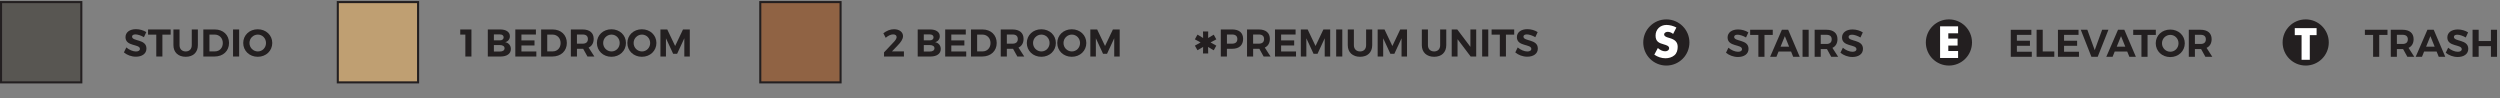 <?xml version="1.0" encoding="UTF-8"?>
<svg id="Layer_2" data-name="Layer 2" xmlns="http://www.w3.org/2000/svg" width="1203.24" height="47.29" xmlns:xlink="http://www.w3.org/1999/xlink" viewBox="0 0 1203.24 47.29">
  <rect x="0" y="0" width="1203.24" height="47.29" fill="#808080" stroke="none"/>
  <defs>
    <symbol id="Symbol-Elevator_BW" data-name="Symbol-Elevator BW" viewBox="0 0 69.44 69.44">
      <g>
        <path d="M69.44,34.72c0,19.19-15.55,34.72-34.72,34.72S0,53.91,0,34.72,15.55,0,34.72,0s34.72,15.55,34.72,34.72Z" style="fill: #231f20;"/>
        <path d="M33.79,20.93v7.95h13.95v10.48h-13.95v8.21h14.71v10.48h-27.08V10.45h27.08v10.48h-14.71Z" style="fill: #fff;"/>
      </g>
    </symbol>
    <symbol id="Symbol-Stairs_BW" data-name="Symbol-Stairs BW" viewBox="0 0 69.45 69.44">
      <g>
        <path d="M69.45,34.72c0,19.19-15.55,34.72-34.73,34.72S0,53.91,0,34.72,15.55,0,34.72,0s34.73,15.56,34.73,34.72Z" style="fill: #231f20;"/>
        <path d="M44.92,21.87c-2.27-1.89-5.18-3.16-8.21-3.16-2.27,0-5.3,1.33-5.3,3.98s3.35,3.85,5.49,4.54l3.16.95c6.63,1.96,11.74,5.3,11.74,13,0,4.73-1.14,9.59-4.92,12.81-3.72,3.16-8.71,4.48-13.51,4.48-6,0-11.87-2.02-16.73-5.43l5.3-9.97c3.09,2.71,6.75,4.92,10.98,4.92,2.9,0,6-1.45,6-4.8s-4.86-4.67-7.51-5.43c-7.76-2.21-12.88-4.23-12.88-13.45s6.88-15.97,16.41-15.97c4.8,0,10.67,1.52,14.9,3.91l-4.92,9.59Z" style="fill: #fff;"/>
      </g>
    </symbol>
    <symbol id="Symbol-Trash_BW" data-name="Symbol-Trash BW" viewBox="0 0 69.45 69.44">
      <g>
        <path d="M69.45,34.72c0,19.2-15.55,34.72-34.72,34.72S0,53.91,0,34.72,15.55,0,34.72,0s34.72,15.55,34.72,34.72Z" style="fill: #231f20;"/>
        <path d="M40.89,60.77h-12.37V23.65h-10.23v-10.48h32.83v10.48h-10.23v37.12Z" style="fill: #fff;"/>
      </g>
    </symbol>
  </defs>
  <g id="base">
    <g>
      <path d="M70.4,15.46l-1.13,2.44c-1.38-.82-3.01-1.34-4.05-1.34-.99,0-1.66.35-1.66,1.06,0,2.4,6.94,1.06,6.92,5.75,0,2.55-2.21,3.92-5.1,3.92-2.14,0-4.28-.82-5.75-2.06l1.17-2.4c1.34,1.19,3.24,1.95,4.61,1.95,1.21,0,1.93-.45,1.93-1.25,0-2.46-6.94-1.02-6.94-5.64,0-2.36,2.03-3.85,5.04-3.85,1.82,0,3.65.56,4.95,1.41Z" style="fill: #231f20;"/>
      <path d="M78.16,16.67v10.53h-2.94v-10.53h-3.96v-2.49h10.88v2.49h-3.98Z" style="fill: #231f20;"/>
      <path d="M95.23,21.75c0,3.44-2.25,5.58-5.84,5.58s-5.92-2.14-5.92-5.58v-7.57h2.94v7.57c0,1.88,1.23,3.01,2.98,3.01s2.9-1.13,2.9-3.01v-7.57h2.94v7.57Z" style="fill: #231f20;"/>
      <path d="M103.38,14.18c4.04,0,6.85,2.66,6.85,6.51s-2.85,6.51-6.96,6.51h-5.41v-13.02h5.52ZM100.8,24.73h2.66c2.18,0,3.78-1.64,3.78-4.02s-1.67-4.06-3.91-4.06h-2.53v8.07Z" style="fill: #231f20;"/>
      <path d="M112.16,27.2v-13.02h2.94v13.02h-2.94Z" style="fill: #231f20;"/>
      <path d="M131.04,20.69c0,3.76-3.01,6.64-6.99,6.64s-6.99-2.86-6.99-6.64,3.01-6.6,6.99-6.6,6.99,2.83,6.99,6.6ZM120.07,20.69c0,2.29,1.84,4.07,4.02,4.07s3.94-1.79,3.94-4.07-1.77-4.04-3.94-4.04-4.02,1.75-4.02,4.04Z" style="fill: #231f20;"/>
    </g>
    <g>
      <path d="M223.97,27.2v-10.55h-2.46v-2.47h5.39v13.02h-2.94Z" style="fill: #231f20;"/>
      <path d="M240.76,14.18c2.86,0,4.65,1.25,4.65,3.25,0,1.41-.86,2.51-2.25,2.87,1.67.32,2.72,1.58,2.72,3.29,0,2.23-1.88,3.61-4.91,3.61h-6.19v-13.02h5.99ZM237.71,19.42h2.9c1.1,0,1.79-.54,1.79-1.45s-.69-1.4-1.79-1.4h-2.9v2.85ZM237.71,24.8h2.9c1.4,0,2.23-.58,2.23-1.58,0-.95-.84-1.53-2.23-1.53h-2.9v3.11Z" style="fill: #231f20;"/>
      <path d="M250.96,16.62v2.83h6.29v2.44h-6.29v2.88h7.18v2.44h-10.12v-13.02h9.91v2.44h-6.98Z" style="fill: #231f20;"/>
      <path d="M265.97,14.18c4.04,0,6.85,2.66,6.85,6.51s-2.85,6.51-6.96,6.51h-5.41v-13.02h5.52ZM263.38,24.73h2.66c2.18,0,3.78-1.64,3.78-4.02s-1.67-4.06-3.91-4.06h-2.53v8.07Z" style="fill: #231f20;"/>
      <path d="M280.68,23.48h-2.99v3.72h-2.94v-13.02h5.65c3.4,0,5.34,1.64,5.34,4.52,0,2.01-.86,3.46-2.44,4.2l2.77,4.3h-3.33l-2.06-3.72ZM280.4,21.02c1.62,0,2.55-.74,2.55-2.23s-.93-2.18-2.55-2.18h-2.72v4.41h2.72Z" style="fill: #231f20;"/>
      <path d="M301.27,20.69c0,3.76-3.01,6.64-6.99,6.64s-6.99-2.86-6.99-6.64,3.01-6.6,6.99-6.6,6.99,2.83,6.99,6.6ZM290.3,20.69c0,2.29,1.84,4.07,4.02,4.07s3.94-1.79,3.94-4.07-1.77-4.04-3.94-4.04-4.02,1.75-4.02,4.04Z" style="fill: #231f20;"/>
      <path d="M315.93,20.69c0,3.76-3.01,6.64-6.99,6.64s-6.99-2.86-6.99-6.64,3.01-6.6,6.99-6.6,6.99,2.83,6.99,6.6ZM304.96,20.69c0,2.29,1.84,4.07,4.02,4.07s3.94-1.79,3.94-4.07-1.77-4.04-3.94-4.04-4.02,1.75-4.02,4.04Z" style="fill: #231f20;"/>
      <path d="M329.36,27.2v-8.78l-3.46,7.46h-1.92l-3.46-7.46v8.78h-2.66v-13.02h3.29l3.79,7.96,3.78-7.96h3.27v13.02h-2.64Z" style="fill: #231f20;"/>
    </g>
    <g>
      <path d="M434.61,17.42c0,1.4-1.02,2.87-2.44,4.32l-2.88,3.01h5.77v2.46h-9.58v-2.01l4.71-4.99c.8-.82,1.36-1.73,1.36-2.36,0-.82-.63-1.3-1.71-1.3s-2.4.63-3.55,1.64l-1.13-2.19c1.58-1.21,3.31-1.93,5.12-1.93,2.55,0,4.35,1.32,4.35,3.37Z" style="fill: #231f20;"/>
      <path d="M447.67,14.18c2.86,0,4.65,1.25,4.65,3.25,0,1.41-.86,2.51-2.25,2.87,1.67.32,2.72,1.58,2.72,3.29,0,2.23-1.88,3.61-4.91,3.61h-6.19v-13.02h5.99ZM444.62,19.42h2.9c1.1,0,1.79-.54,1.79-1.45s-.69-1.4-1.79-1.4h-2.9v2.85ZM444.62,24.8h2.9c1.4,0,2.23-.58,2.23-1.58,0-.95-.84-1.53-2.23-1.53h-2.9v3.11Z" style="fill: #231f20;"/>
      <path d="M457.86,16.62v2.83h6.29v2.44h-6.29v2.88h7.18v2.44h-10.12v-13.02h9.91v2.44h-6.98Z" style="fill: #231f20;"/>
      <path d="M472.87,14.18c4.04,0,6.84,2.66,6.84,6.51s-2.85,6.51-6.96,6.51h-5.41v-13.02h5.52ZM470.29,24.73h2.66c2.18,0,3.78-1.64,3.78-4.02s-1.67-4.06-3.91-4.06h-2.53v8.07Z" style="fill: #231f20;"/>
      <path d="M487.59,23.48h-3v3.72h-2.94v-13.02h5.65c3.4,0,5.34,1.64,5.34,4.52,0,2.01-.86,3.46-2.44,4.2l2.77,4.3h-3.33l-2.06-3.72ZM487.31,21.02c1.62,0,2.55-.74,2.55-2.23s-.93-2.18-2.55-2.18h-2.72v4.41h2.72Z" style="fill: #231f20;"/>
      <path d="M508.18,20.69c0,3.76-3.01,6.64-6.99,6.64s-6.99-2.86-6.99-6.64,3.01-6.6,6.99-6.6,6.99,2.83,6.99,6.6ZM497.2,20.69c0,2.29,1.84,4.07,4.02,4.07s3.94-1.79,3.94-4.07-1.77-4.04-3.94-4.04-4.02,1.75-4.02,4.04Z" style="fill: #231f20;"/>
      <path d="M522.84,20.69c0,3.76-3.01,6.64-6.99,6.64s-6.99-2.86-6.99-6.64,3.01-6.6,6.99-6.6,6.99,2.83,6.99,6.6ZM511.86,20.69c0,2.29,1.84,4.07,4.02,4.07s3.94-1.79,3.94-4.07-1.77-4.04-3.94-4.04-4.02,1.75-4.02,4.04Z" style="fill: #231f20;"/>
      <path d="M536.27,27.2v-8.78l-3.46,7.46h-1.92l-3.46-7.46v8.78h-2.66v-13.02h3.29l3.79,7.96,3.78-7.96h3.27v13.02h-2.64Z" style="fill: #231f20;"/>
    </g>
    <g>
      <path d="M581.5,25.72h-2.5l.06-3.14-2.72,1.6-1.25-2.21,2.75-1.54-2.75-1.5,1.25-2.27,2.72,1.63-.06-3.14h2.5l-.03,3.14,2.69-1.6,1.25,2.24-2.78,1.5,2.78,1.54-1.25,2.24-2.72-1.6.06,3.1Z" style="fill: #231f20;"/>
      <path d="M593.1,14.18c3.31,0,5.21,1.64,5.21,4.52,0,3.03-1.9,4.78-5.21,4.78h-2.59v3.72h-2.94v-13.02h5.52ZM590.52,21.02h2.44c1.64,0,2.57-.74,2.57-2.23s-.93-2.18-2.57-2.18h-2.44v4.41Z" style="fill: #231f20;"/>
      <path d="M606.12,23.48h-2.99v3.72h-2.94v-13.02h5.65c3.4,0,5.34,1.64,5.34,4.52,0,2.01-.86,3.46-2.44,4.2l2.77,4.3h-3.33l-2.06-3.72ZM605.84,21.02c1.62,0,2.55-.74,2.55-2.23s-.93-2.18-2.55-2.18h-2.72v4.41h2.72Z" style="fill: #231f20;"/>
      <path d="M616.59,16.62v2.83h6.29v2.44h-6.29v2.88h7.18v2.44h-10.12v-13.02h9.91v2.44h-6.98Z" style="fill: #231f20;"/>
      <path d="M637.58,27.2v-8.78l-3.46,7.46h-1.92l-3.46-7.46v8.78h-2.66v-13.02h3.29l3.79,7.96,3.78-7.96h3.27v13.02h-2.64Z" style="fill: #231f20;"/>
      <path d="M643.1,27.2v-13.02h2.94v13.02h-2.94Z" style="fill: #231f20;"/>
      <path d="M660.44,21.75c0,3.44-2.25,5.58-5.84,5.58s-5.92-2.14-5.92-5.58v-7.57h2.94v7.57c0,1.88,1.23,3.01,2.98,3.01s2.9-1.13,2.9-3.01v-7.57h2.94v7.57Z" style="fill: #231f20;"/>
      <path d="M674.56,27.2v-8.78l-3.46,7.46h-1.92l-3.46-7.46v8.78h-2.66v-13.02h3.29l3.79,7.96,3.78-7.96h3.27v13.02h-2.64Z" style="fill: #231f20;"/>
      <path d="M696.08,21.75c0,3.44-2.25,5.58-5.84,5.58s-5.92-2.14-5.92-5.58v-7.57h2.94v7.57c0,1.88,1.23,3.01,2.98,3.01s2.9-1.13,2.9-3.01v-7.57h2.94v7.57Z" style="fill: #231f20;"/>
      <path d="M707.82,27.2l-6.31-8.35v8.35h-2.81v-13.02h2.68l6.32,8.37v-8.37h2.79v13.02h-2.68Z" style="fill: #231f20;"/>
      <path d="M713.36,27.2v-13.02h2.94v13.02h-2.94Z" style="fill: #231f20;"/>
      <path d="M724.8,16.67v10.53h-2.94v-10.53h-3.96v-2.49h10.88v2.49h-3.98Z" style="fill: #231f20;"/>
      <path d="M740.07,15.46l-1.13,2.44c-1.38-.82-3.01-1.34-4.05-1.34-.99,0-1.66.35-1.66,1.06,0,2.4,6.94,1.06,6.92,5.75,0,2.55-2.21,3.92-5.1,3.92-2.14,0-4.28-.82-5.75-2.06l1.17-2.4c1.34,1.19,3.24,1.95,4.61,1.95,1.21,0,1.93-.45,1.93-1.25,0-2.46-6.94-1.02-6.94-5.64,0-2.36,2.03-3.85,5.04-3.85,1.82,0,3.65.56,4.95,1.41Z" style="fill: #231f20;"/>
    </g>
    <g>
      <path d="M841.48,15.6l-1.13,2.44c-1.38-.82-3.01-1.34-4.05-1.34-.99,0-1.66.35-1.66,1.06,0,2.4,6.94,1.06,6.92,5.75,0,2.55-2.21,3.92-5.1,3.92-2.14,0-4.28-.82-5.75-2.06l1.17-2.4c1.34,1.19,3.24,1.95,4.61,1.95,1.21,0,1.93-.45,1.93-1.25,0-2.46-6.94-1.02-6.94-5.64,0-2.36,2.03-3.85,5.04-3.85,1.82,0,3.65.56,4.95,1.41Z" style="fill: #231f20;"/>
      <path d="M849.24,16.81v10.53h-2.94v-10.53h-3.96v-2.49h10.88v2.49h-3.98Z" style="fill: #231f20;"/>
      <path d="M856.01,24.81l-1.02,2.53h-3.03l5.65-13.02h3.03l5.56,13.02h-3.14l-1.02-2.53h-6.03ZM859.04,17.39l-2.06,5.06h4.11l-2.05-5.06Z" style="fill: #231f20;"/>
      <path d="M867.56,27.34v-13.02h2.94v13.02h-2.94Z" style="fill: #231f20;"/>
      <path d="M879.32,23.62h-3v3.72h-2.94v-13.02h5.65c3.4,0,5.34,1.64,5.34,4.52,0,2.01-.86,3.46-2.44,4.2l2.77,4.3h-3.33l-2.06-3.72ZM879.04,21.16c1.62,0,2.55-.74,2.55-2.23s-.93-2.18-2.55-2.18h-2.72v4.41h2.72Z" style="fill: #231f20;"/>
      <path d="M896.56,15.6l-1.13,2.44c-1.38-.82-3.01-1.34-4.05-1.34-.99,0-1.66.35-1.66,1.06,0,2.4,6.94,1.06,6.92,5.75,0,2.55-2.21,3.92-5.1,3.92-2.14,0-4.28-.82-5.75-2.06l1.17-2.4c1.34,1.19,3.24,1.95,4.61,1.95,1.21,0,1.93-.45,1.93-1.25,0-2.46-6.94-1.02-6.94-5.64,0-2.36,2.03-3.85,5.04-3.85,1.82,0,3.65.56,4.95,1.41Z" style="fill: #231f20;"/>
    </g>
    <g>
      <path d="M1145.11,16.81v10.53h-2.94v-10.53h-3.96v-2.49h10.88v2.49h-3.98Z" style="fill: #231f20;"/>
      <path d="M1156.61,23.62h-3v3.72h-2.94v-13.02h5.65c3.4,0,5.34,1.64,5.34,4.52,0,2.01-.86,3.46-2.44,4.2l2.77,4.3h-3.33l-2.06-3.72ZM1156.33,21.16c1.62,0,2.55-.74,2.55-2.23s-.93-2.18-2.55-2.18h-2.72v4.41h2.72Z" style="fill: #231f20;"/>
      <path d="M1166.71,24.81l-1.02,2.53h-3.03l5.65-13.02h3.03l5.56,13.02h-3.14l-1.02-2.53h-6.03ZM1169.74,17.39l-2.06,5.06h4.11l-2.05-5.06Z" style="fill: #231f20;"/>
      <path d="M1187.89,15.6l-1.13,2.44c-1.38-.82-3.01-1.34-4.05-1.34-.99,0-1.66.35-1.66,1.06,0,2.4,6.94,1.06,6.92,5.75,0,2.55-2.21,3.92-5.1,3.92-2.14,0-4.28-.82-5.75-2.06l1.17-2.4c1.34,1.19,3.24,1.95,4.61,1.95,1.21,0,1.93-.45,1.93-1.25,0-2.46-6.94-1.02-6.94-5.64,0-2.36,2.03-3.85,5.04-3.85,1.82,0,3.65.56,4.95,1.41Z" style="fill: #231f20;"/>
      <path d="M1198.87,27.34v-5.13h-5.9v5.13h-2.94v-13.02h2.94v5.43h5.9v-5.43h2.94v13.02h-2.94Z" style="fill: #231f20;"/>
    </g>
    <g>
      <path d="M970.72,16.76v2.83h6.29v2.44h-6.29v2.88h7.18v2.44h-10.12v-13.02h9.91v2.44h-6.98Z" style="fill: #231f20;"/>
      <path d="M988.73,24.77v2.57h-8.52v-13.02h2.94v10.45h5.58Z" style="fill: #231f20;"/>
      <path d="M993.42,16.76v2.83h6.29v2.44h-6.29v2.88h7.18v2.44h-10.12v-13.02h9.91v2.44h-6.98Z" style="fill: #231f20;"/>
      <path d="M1006.59,27.34l-5.12-13.02h3.16l3.55,9.82,3.57-9.82h3.03l-5.17,13.02h-3.03Z" style="fill: #231f20;"/>
      <path d="M1017.8,24.81l-1.02,2.53h-3.03l5.65-13.02h3.03l5.56,13.02h-3.14l-1.02-2.53h-6.03ZM1020.84,17.39l-2.06,5.06h4.11l-2.05-5.06Z" style="fill: #231f20;"/>
      <path d="M1033.61,16.81v10.53h-2.94v-10.53h-3.96v-2.49h10.88v2.49h-3.98Z" style="fill: #231f20;"/>
      <path d="M1051.53,20.83c0,3.76-3.01,6.64-6.99,6.64s-6.99-2.86-6.99-6.64,3.01-6.6,6.99-6.6,6.99,2.83,6.99,6.6ZM1040.55,20.83c0,2.29,1.84,4.07,4.02,4.07s3.94-1.79,3.94-4.07-1.77-4.04-3.94-4.04-4.02,1.75-4.02,4.04Z" style="fill: #231f20;"/>
      <path d="M1059.4,23.62h-3v3.72h-2.94v-13.02h5.65c3.4,0,5.34,1.64,5.34,4.52,0,2.01-.86,3.46-2.44,4.2l2.77,4.3h-3.33l-2.06-3.72ZM1059.12,21.16c1.62,0,2.55-.74,2.55-2.23s-.93-2.18-2.55-2.18h-2.72v4.41h2.72Z" style="fill: #231f20;"/>
    </g>
    <rect x=".5" y="1.01" width="38.64" height="38.64" style="fill: #585652; stroke: #231f20; stroke-miterlimit: 10;"/>
    <rect x="162.58" y="1.01" width="38.64" height="38.64" style="fill: #bf9f72; stroke: #231f20; stroke-miterlimit: 10;"/>
    <rect x="365.92" y="1.01" width="38.64" height="38.64" style="fill: #906344; stroke: #231f20; stroke-miterlimit: 10;"/>
    <use width="69.45" height="69.44" transform="translate(790.89 9.33) scale(.32)" xlink:href="#Symbol-Stairs_BW"/>
    <use width="69.45" height="69.44" transform="translate(1098.61 9.33) scale(.32)" xlink:href="#Symbol-Trash_BW"/>
    <use width="69.44" height="69.44" transform="translate(926.9 9.33) scale(.32)" xlink:href="#Symbol-Elevator_BW"/>
  </g>
</svg>